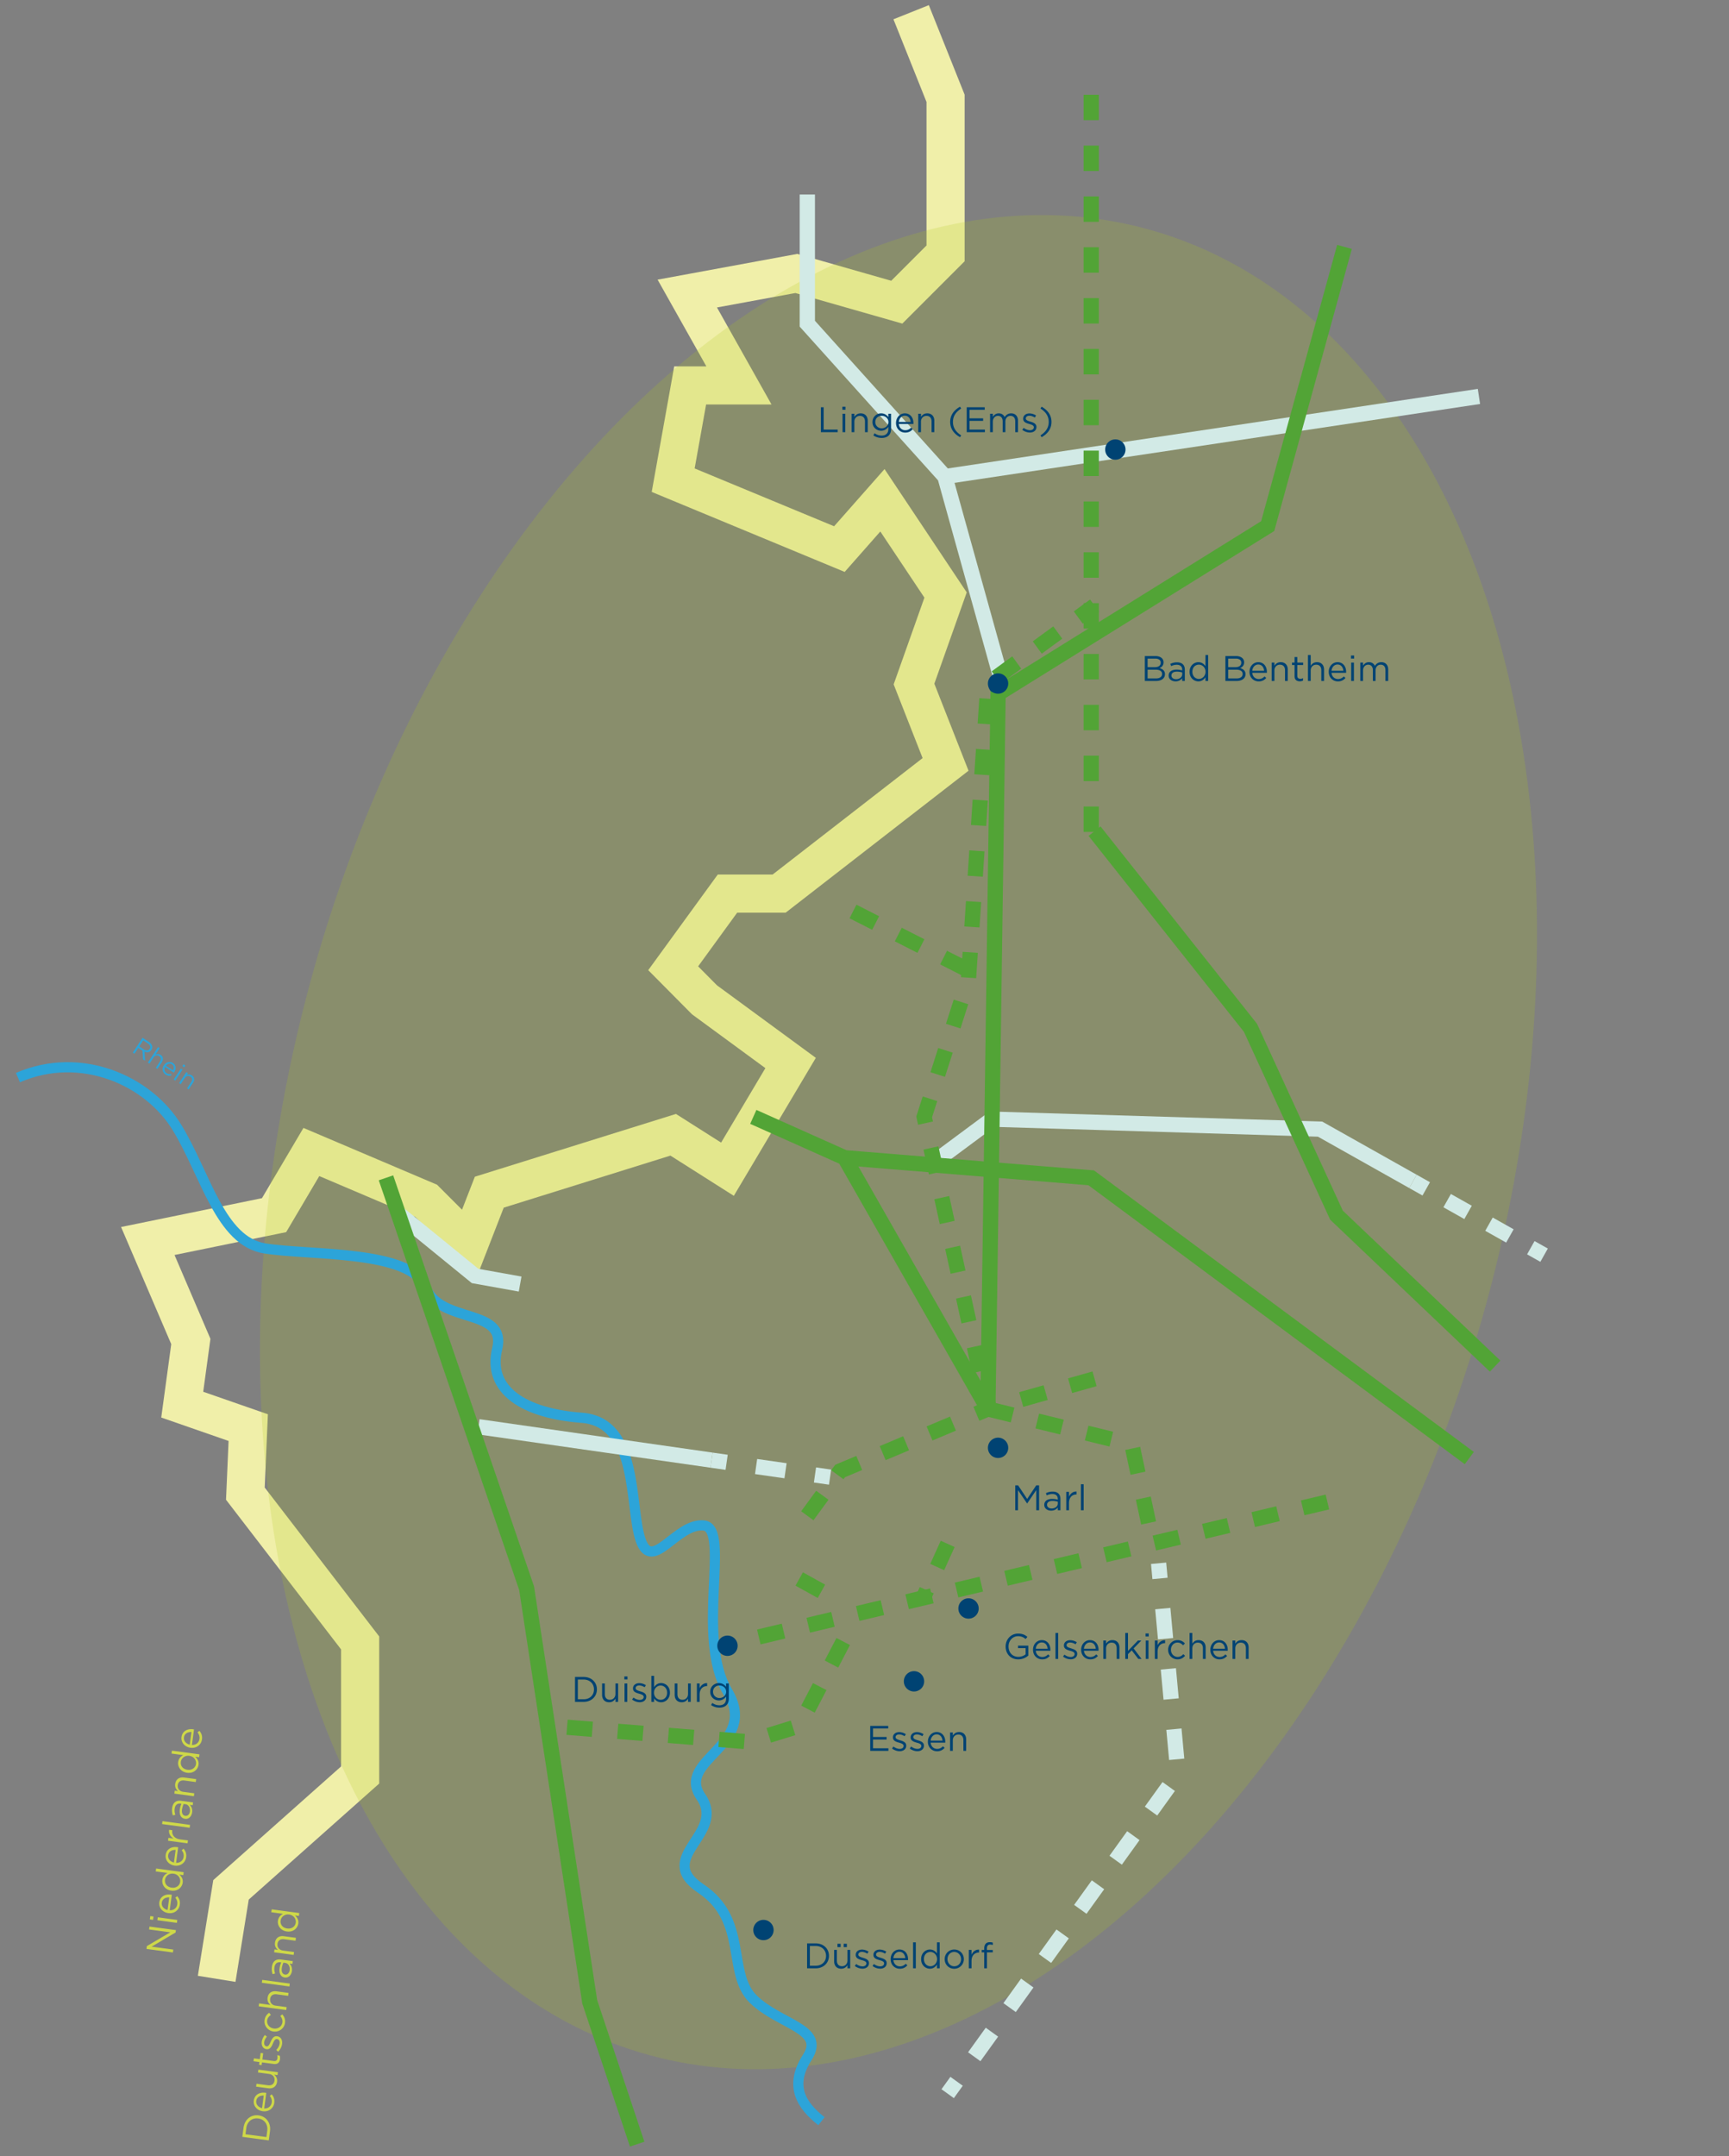 <svg xmlns="http://www.w3.org/2000/svg" viewBox="0 0 680.469 848.187"><rect x="0" y="0" width="680.469" height="848.187" fill="#808080" stroke="none"/><defs><style>.cls-2{fill:#004373}.cls-5,.cls-6,.cls-7{stroke-miterlimit:10;stroke-width:6px;fill:none}.cls-5{stroke:#d2eae6}.cls-11{fill:#ced848}.cls-12{fill:#2ca4d9}.cls-6{stroke-dasharray:10 10}.cls-6,.cls-7{stroke:#52a436}</style></defs><g style="isolation:isolate"><g id="Details"><g id="Niederrhein_GET_H2_Nukleus" data-name="Niederrhein + GET H2 Nukleus"><path id="Grenzen-5" d="m85.27 778.445 5.647-35.011 50.824-45.177v-51.952l-45.176-58.73 1.129-25.976-25.976-9.035 3.388-24.847-16.941-39.53 49.694-10.164 14.682-24.847 45.176 19.2 16.941 16.94 7.906-20.329L264.94 446.4l21.365 13.553 24.847-41.788-33.882-24.847-12.33-12.424 21.365-29.364h20.33l65.505-50.824-12.423-31.623 12.423-35.012-24.847-37.27-16.94 19.2-65.413-27.106 6.683-37.27h19.2l-20.33-36.142 42.918-7.906 39.53 11.294 19.2-19.2V38.682L358.587 4.8" data-name="Grenzen" style="fill:none;stroke:#f0efa9;stroke-width:15px"/><ellipse id="Region-6" cx="353.608" cy="449.303" data-name="Region" rx="372.301" ry="239.89" style="fill:#b0cb21;mix-blend-mode:multiply;opacity:.2" transform="rotate(-74.758 353.608 449.303)"/><path id="Fluesse-3" d="M323.293 834.445c-7.905-6.211-12.816-13.835-5.56-25.129 7.255-11.294-10.816-12.706-21.263-22.87s-1.976-31.06-20.612-43.483 10.165-21.459 0-36.14c-10.164-14.683 23.154-20.142 10.448-41.413-12.707-21.27 1.411-64.188-9.318-65.317-10.73-1.13-20.33 18.886-24.847 5.772s-.565-46.43-23.153-48.125c-22.588-1.694-37.27-10.73-33.318-27.106s-22.588-9.6-28.235-24.282-45.741-12.424-63.247-15.247-23.153-28.8-34.447-47.435-37.835-30.494-62.682-19.765" data-name="Fluesse" style="fill:none;stroke:#2ca4d9;stroke-width:4px"/><g id="Leitungen-6" data-name="Leitungen"><path d="m393.434 264.938-21.559-77.456-54.143-60.141V76.517M556.083 464.739l5.229 2.941" class="cls-5"/><path d="m569.544 472.31 28.809 16.204" style="stroke-miterlimit:10;stroke-width:6px;fill:none;stroke:#d2eae6;stroke-dasharray:9.444 9.444"/><path d="m602.469 490.829 5.229 2.941M366.252 458.191l24.172-17.93 129.104 3.918 36.555 20.56M156.644 477.237l30.336 24.71 17.725 3.181M455.982 614.963l.551 5.975" class="cls-5"/><path d="m457.629 632.795 5.994 64.898-83.671 116.227" style="stroke-miterlimit:10;stroke-width:6px;fill:none;stroke:#d2eae6;stroke-dasharray:11.908 11.908"/><path d="m376.473 818.752-3.505 4.87M371.875 187.482l210.18-31.529M188.321 561.259l91.719 13.14" class="cls-5"/><path d="m151.906 463.34 55.34 161.412 24.848 162.729 18.663 55.99" class="cls-7"/><path d="m298.633 643.954 33.223-7.882 191.304-45.39" class="cls-6"/><path d="m388.803 554.258-56.388-98.824-35.945-16.068M332.415 455.434l97.043 7.906L578.26 573.582M430.778 326.964l61.362 77.365 33.85 73.694 62.43 59.39" class="cls-7"/><path d="M429.461 37.271v290.566" class="cls-6"/><path d="m529.143 97.13-30.226 109.834-106.113 65.926-4 281.368" class="cls-7"/><path d="m335.702 358.565 48.962 24.901M317.732 596.277l12.903-17.61 58.168-24.41-25.086-114.89 17.458-54.52 7.628-115.953 41.975-30.637M388.803 554.258l56.627 13.845 7.463 34.975M430.778 542.399l-41.975 11.859M314.542 621.142l17.475 9.717M372.968 607.34l-9.251 20.462" class="cls-6"/><path d="m280.04 574.399 5.939.851" class="cls-5"/><path d="m297.567 576.91 17.381 2.49" style="stroke-dasharray:11.706 11.706;stroke-miterlimit:10;stroke-width:6px;fill:none;stroke:#d2eae6"/><path d="m320.742 580.23 5.94.851" class="cls-5"/><path d="m331.856 645.746-17.314 33.212-20.116 6.22-77.75-6.22" class="cls-6"/></g><g id="Labels-6" data-name="Labels"><path d="M317.634 764.5h3.404c3.082 0 5.211 2.115 5.211 4.874v.03c0 2.757-2.13 4.902-5.21 4.902h-3.405zm1.107 1.023v7.76h2.297c2.48 0 4.062-1.68 4.062-3.852v-.027c0-2.172-1.582-3.881-4.062-3.881zM328.288 771.56v-4.496h1.079v4.23c0 1.344.728 2.186 2.003 2.186 1.232 0 2.17-.912 2.17-2.27v-4.146h1.065v7.242h-1.064v-1.262c-.49.785-1.233 1.416-2.48 1.416-1.75 0-2.773-1.177-2.773-2.9m1.303-6.92h1.246v1.33h-1.246zm2.451 0h1.247v1.33h-1.247zM336.422 773.38l.546-.77c.784.589 1.653.924 2.507.924.869 0 1.5-.447 1.5-1.148v-.027c0-.729-.855-1.01-1.808-1.276-1.134-.322-2.395-.715-2.395-2.045v-.027c0-1.248 1.037-2.074 2.465-2.074.883 0 1.863.308 2.606.799l-.49.812c-.673-.433-1.443-.7-2.144-.7-.855 0-1.4.448-1.4 1.05v.029c0 .686.896.951 1.862 1.246 1.121.336 2.326.772 2.326 2.072v.03c0 1.373-1.135 2.17-2.578 2.17a4.98 4.98 0 0 1-2.997-1.065M343.394 773.38l.546-.77c.785.589 1.653.924 2.507.924.869 0 1.5-.447 1.5-1.148v-.027c0-.729-.855-1.01-1.808-1.276-1.134-.322-2.395-.715-2.395-2.045v-.027c0-1.248 1.037-2.074 2.465-2.074.883 0 1.863.308 2.606.799l-.49.812c-.673-.433-1.443-.7-2.144-.7-.854 0-1.4.448-1.4 1.05v.029c0 .686.896.951 1.863 1.246 1.12.336 2.325.772 2.325 2.072v.03c0 1.373-1.135 2.17-2.577 2.17a4.98 4.98 0 0 1-2.998-1.065M350.52 770.706v-.029c0-2.086 1.47-3.768 3.474-3.768 2.142 0 3.376 1.71 3.376 3.825 0 .14 0 .224-.015.35h-5.743c.154 1.568 1.26 2.45 2.55 2.45.994 0 1.695-.406 2.283-1.021l.672.602c-.728.812-1.61 1.359-2.984 1.359-1.989 0-3.613-1.527-3.613-3.768m5.757-.422c-.112-1.316-.868-2.464-2.312-2.464-1.26 0-2.213 1.05-2.353 2.464zM359.354 764.08h1.078v10.226h-1.078zM362.517 770.706v-.029c0-2.367 1.724-3.768 3.46-3.768 1.345 0 2.213.729 2.773 1.541v-4.37h1.08v10.226h-1.08v-1.457c-.587.87-1.442 1.611-2.773 1.611-1.736 0-3.46-1.373-3.46-3.754m6.275-.015v-.028c0-1.666-1.274-2.787-2.619-2.787-1.4 0-2.55 1.037-2.55 2.787v.028c0 1.709 1.177 2.802 2.55 2.802 1.345 0 2.62-1.134 2.62-2.802M371.786 770.72v-.03c0-2.044 1.596-3.78 3.78-3.78 2.173 0 3.77 1.708 3.77 3.753v.028c0 2.047-1.612 3.783-3.796 3.783-2.172 0-3.754-1.71-3.754-3.754m6.443 0v-.03c0-1.554-1.163-2.827-2.69-2.827-1.569 0-2.647 1.273-2.647 2.8v.028c0 1.554 1.149 2.816 2.675 2.816 1.57 0 2.662-1.262 2.662-2.787M381.278 767.064h1.078v1.89c.532-1.205 1.583-2.072 2.956-2.017v1.164h-.084c-1.583 0-2.872 1.135-2.872 3.318v2.887h-1.078zM387.354 768.017h-.995v-.94h.995v-.63c0-.827.224-1.457.63-1.864.364-.363.896-.558 1.555-.558.504 0 .84.054 1.19.181v.938c-.392-.111-.686-.182-1.05-.182-.84 0-1.26.504-1.26 1.541v.588h2.296v.926h-2.283v6.289h-1.078zM226.304 659.683h3.404c3.081 0 5.21 2.115 5.21 4.875v.03c0 2.757-2.129 4.902-5.21 4.902h-3.404zm1.106 1.023v7.76h2.298c2.48 0 4.062-1.68 4.062-3.851v-.028c0-2.172-1.583-3.88-4.062-3.88zM236.958 666.743v-4.496h1.078v4.23c0 1.345.729 2.186 2.003 2.186 1.232 0 2.17-.912 2.17-2.27v-4.146h1.066v7.243h-1.065v-1.262c-.49.785-1.232 1.416-2.479 1.416-1.75 0-2.773-1.178-2.773-2.9M245.722 659.474h1.232v1.19h-1.232zm.07 2.773h1.078v7.243h-1.078zM248.773 668.564l.546-.77c.785.588 1.654.924 2.508.924.868 0 1.5-.447 1.5-1.148v-.028c0-.728-.855-1.01-1.808-1.275-1.134-.322-2.395-.715-2.395-2.045v-.027c0-1.248 1.036-2.075 2.465-2.075.883 0 1.863.309 2.605.8l-.49.812c-.672-.434-1.442-.7-2.143-.7-.855 0-1.4.448-1.4 1.05v.029c0 .685.896.95 1.862 1.246 1.12.336 2.326.771 2.326 2.072v.03c0 1.372-1.135 2.17-2.578 2.17-1.037 0-2.185-.407-2.998-1.065M257.426 668.103v1.387h-1.078v-10.227h1.078v4.441c.588-.869 1.442-1.61 2.773-1.61 1.738 0 3.46 1.372 3.46 3.753v.027c0 2.367-1.709 3.77-3.46 3.77-1.345 0-2.213-.729-2.773-1.541m5.127-2.213v-.03c0-1.708-1.177-2.8-2.55-2.8-1.345 0-2.62 1.135-2.62 2.787v.027c0 1.682 1.275 2.803 2.62 2.803 1.401 0 2.55-1.037 2.55-2.787M265.531 666.743v-4.496h1.078v4.23c0 1.345.729 2.186 2.003 2.186 1.234 0 2.172-.912 2.172-2.27v-4.146h1.065v7.243h-1.065v-1.262c-.49.785-1.233 1.416-2.48 1.416-1.75 0-2.773-1.178-2.773-2.9M274.268 662.247h1.078v1.891c.532-1.205 1.583-2.072 2.956-2.018v1.164h-.084c-1.583 0-2.872 1.135-2.872 3.319v2.887h-1.078zM279.853 670.75l.49-.84c.827.601 1.752.923 2.788.923 1.597 0 2.634-.883 2.634-2.576v-.855c-.631.84-1.514 1.527-2.844 1.527-1.737 0-3.404-1.303-3.404-3.39v-.028c0-2.115 1.681-3.418 3.404-3.418 1.358 0 2.241.672 2.829 1.457v-1.303h1.08v5.98c0 1.122-.338 1.977-.926 2.565-.644.645-1.611.967-2.76.967-1.204 0-2.325-.338-3.291-1.01m5.939-5.225v-.028c0-1.484-1.288-2.45-2.661-2.45s-2.508.95-2.508 2.437v.027c0 1.457 1.163 2.465 2.508 2.465 1.373 0 2.661-.994 2.661-2.451M342.483 678.952h7.088v1.008h-5.981v3.348h5.351v1.01h-5.351v3.431h6.052v1.008h-7.159zM351.08 687.833l.545-.771c.785.59 1.653.926 2.508.926.868 0 1.499-.45 1.499-1.149v-.03c0-.728-.855-1.007-1.808-1.273-1.134-.322-2.394-.714-2.394-2.045v-.029c0-1.246 1.036-2.072 2.465-2.072.882 0 1.863.309 2.605.799l-.49.812c-.672-.435-1.443-.7-2.144-.7-.854 0-1.4.448-1.4 1.05v.027c0 .688.896.953 1.863 1.248 1.12.336 2.325.77 2.325 2.073v.027c0 1.373-1.134 2.172-2.577 2.172-1.037 0-2.185-.407-2.998-1.065M358.05 687.833l.547-.771c.785.59 1.653.926 2.507.926.869 0 1.5-.45 1.5-1.149v-.03c0-.728-.855-1.007-1.808-1.273-1.134-.322-2.395-.714-2.395-2.045v-.029c0-1.246 1.036-2.072 2.465-2.072.883 0 1.863.309 2.606.799l-.49.812c-.672-.435-1.443-.7-2.144-.7-.855 0-1.4.448-1.4 1.05v.027c0 .688.896.953 1.863 1.248 1.12.336 2.325.77 2.325 2.073v.027c0 1.373-1.135 2.172-2.577 2.172-1.037 0-2.186-.407-2.998-1.065M365.177 685.158v-.028c0-2.088 1.47-3.77 3.474-3.77 2.143 0 3.375 1.71 3.375 3.825 0 .14 0 .224-.013.351h-5.743c.154 1.569 1.26 2.452 2.55 2.452.993 0 1.694-.407 2.283-1.024l.671.604c-.728.812-1.61 1.357-2.983 1.357-1.99 0-3.614-1.525-3.614-3.767m5.758-.42c-.113-1.317-.87-2.465-2.312-2.465-1.26 0-2.213 1.05-2.353 2.465zM373.913 681.515h1.078v1.262c.477-.786 1.233-1.416 2.48-1.416 1.75 0 2.773 1.177 2.773 2.9v4.496h-1.079v-4.23c0-1.344-.728-2.184-2.003-2.184-1.246 0-2.17.91-2.17 2.268v4.146h-1.079zM395.776 647.726v-.027c0-2.69 1.975-5.072 4.916-5.072 1.653 0 2.676.477 3.657 1.303l-.715.84c-.757-.657-1.597-1.12-2.984-1.12-2.171 0-3.726 1.835-3.726 4.02v.029c0 2.338 1.5 4.076 3.88 4.076 1.121 0 2.157-.435 2.83-.98v-2.438h-2.984v-.995h4.049v3.908a5.94 5.94 0 0 1-3.936 1.499c-3.082 0-4.987-2.241-4.987-5.043M406.556 649.001v-.028c0-2.087 1.47-3.769 3.474-3.769 2.143 0 3.375 1.71 3.375 3.825 0 .14 0 .224-.013.35h-5.744c.154 1.569 1.261 2.451 2.55 2.451.994 0 1.695-.406 2.283-1.022l.672.602c-.728.813-1.61 1.359-2.983 1.359-1.99 0-3.614-1.527-3.614-3.768m5.757-.42c-.112-1.317-.869-2.465-2.312-2.465-1.26 0-2.212 1.05-2.353 2.464zM415.39 642.375h1.078v10.226h-1.078zM418.372 651.676l.545-.77c.785.588 1.653.924 2.508.924.868 0 1.499-.448 1.499-1.148v-.028c0-.729-.855-1.01-1.807-1.275-1.135-.322-2.395-.715-2.395-2.045v-.028c0-1.247 1.036-2.073 2.465-2.073.882 0 1.863.308 2.605.799l-.49.812c-.672-.435-1.443-.7-2.143-.7-.855 0-1.4.448-1.4 1.05v.028c0 .686.896.952 1.862 1.247 1.12.336 2.325.77 2.325 2.072v.029c0 1.373-1.134 2.17-2.577 2.17a4.98 4.98 0 0 1-2.997-1.064M425.497 649.001v-.028c0-2.087 1.47-3.769 3.474-3.769 2.143 0 3.376 1.71 3.376 3.825 0 .14 0 .224-.014.35h-5.743c.154 1.569 1.26 2.451 2.549 2.451.995 0 1.695-.406 2.283-1.022l.673.602c-.729.813-1.612 1.359-2.984 1.359-1.989 0-3.614-1.527-3.614-3.768m5.757-.42c-.111-1.317-.868-2.465-2.31-2.465-1.261 0-2.214 1.05-2.354 2.464zM434.233 645.359h1.079v1.26c.476-.784 1.232-1.415 2.479-1.415 1.751 0 2.773 1.177 2.773 2.9v4.497h-1.079v-4.23c0-1.345-.727-2.185-2.003-2.185-1.246 0-2.17.91-2.17 2.268v4.147h-1.079zM442.857 642.375h1.079v7.06l3.908-4.076h1.344l-3.04 3.11 3.138 4.132h-1.288l-2.592-3.376-1.47 1.485v1.89h-1.079zM450.85 642.585h1.233v1.19h-1.232zm.07 2.774H452v7.242h-1.078zM454.505 645.359h1.078v1.891c.532-1.205 1.583-2.073 2.956-2.017v1.163h-.085c-1.582 0-2.871 1.135-2.871 3.32v2.885h-1.078zM459.727 649.015v-.028c0-2.045 1.596-3.783 3.711-3.783 1.373 0 2.227.576 2.9 1.29l-.715.756c-.574-.602-1.219-1.092-2.2-1.092-1.47 0-2.59 1.246-2.59 2.801v.028c0 1.569 1.148 2.815 2.661 2.815.925 0 1.639-.462 2.213-1.078l.687.644c-.729.813-1.597 1.4-2.956 1.4-2.115 0-3.711-1.722-3.711-3.753M468.169 642.375h1.078v4.244c.477-.784 1.232-1.415 2.48-1.415 1.75 0 2.773 1.177 2.773 2.9v4.497h-1.08v-4.23c0-1.345-.727-2.185-2.002-2.185-1.246 0-2.17.91-2.17 2.268v4.147h-1.08zM476.345 649.001v-.028c0-2.087 1.47-3.769 3.473-3.769 2.143 0 3.376 1.71 3.376 3.825 0 .14 0 .224-.014.35h-5.743c.154 1.569 1.26 2.451 2.55 2.451.993 0 1.695-.406 2.283-1.022l.671.602c-.727.813-1.61 1.359-2.983 1.359-1.99 0-3.613-1.527-3.613-3.768m5.757-.42c-.113-1.317-.869-2.465-2.312-2.465-1.26 0-2.213 1.05-2.353 2.464zM485.081 645.359h1.078v1.26c.477-.784 1.233-1.415 2.48-1.415 1.75 0 2.773 1.177 2.773 2.9v4.497h-1.079v-4.23c0-1.345-.728-2.185-2.003-2.185-1.246 0-2.17.91-2.17 2.268v4.147h-1.079zM399.562 584.306h1.12l3.572 5.352 3.572-5.352h1.12v9.807h-1.106v-7.944l-3.572 5.254h-.056l-3.572-5.24v7.93h-1.078zM410.985 592.011v-.027c0-1.528 1.26-2.34 3.096-2.34.924 0 1.583.125 2.227.308v-.252c0-1.302-.799-1.976-2.157-1.976-.855 0-1.527.225-2.2.533l-.322-.883c.799-.363 1.583-.601 2.634-.601 1.022 0 1.807.265 2.339.797.49.492.742 1.191.742 2.115v4.428h-1.036v-1.094c-.504.658-1.345 1.248-2.62 1.248-1.344 0-2.703-.772-2.703-2.256m5.337-.56v-.7a7.5 7.5 0 0 0-2.13-.308c-1.358 0-2.114.588-2.114 1.498v.027c0 .912.84 1.443 1.82 1.443 1.331 0 2.424-.812 2.424-1.96M419.637 586.87h1.079v1.891c.532-1.205 1.583-2.072 2.955-2.018v1.165h-.084c-1.583 0-2.871 1.134-2.871 3.318v2.887h-1.079zM425.405 583.886h1.079v10.227h-1.079zM323.063 160.202h1.106v8.784h5.52v1.022h-6.626zM331.519 159.992h1.232v1.19h-1.232zm.07 2.774h1.078v7.242h-1.078zM335.172 162.766h1.079v1.26c.476-.784 1.233-1.414 2.48-1.414 1.75 0 2.773 1.176 2.773 2.9v4.496h-1.079v-4.23c0-1.345-.728-2.185-2.003-2.185-1.247 0-2.171.91-2.171 2.269v4.146h-1.079zM343.712 171.269l.49-.841c.827.603 1.752.925 2.788.925 1.597 0 2.634-.883 2.634-2.577v-.855c-.63.84-1.513 1.527-2.844 1.527-1.737 0-3.404-1.303-3.404-3.39v-.028c0-2.116 1.681-3.418 3.404-3.418 1.359 0 2.241.672 2.83 1.457v-1.303h1.078v5.981c0 1.121-.336 1.976-.924 2.564-.645.644-1.611.967-2.76.967-1.205 0-2.325-.337-3.292-1.01m5.94-5.225v-.028c0-1.484-1.29-2.451-2.662-2.451s-2.507.952-2.507 2.437v.028c0 1.457 1.162 2.465 2.507 2.465 1.373 0 2.662-.995 2.662-2.45M352.644 166.408v-.028c0-2.087 1.47-3.768 3.474-3.768 2.143 0 3.376 1.709 3.376 3.824 0 .14 0 .224-.014.35h-5.743c.154 1.569 1.26 2.452 2.549 2.452.995 0 1.695-.407 2.283-1.023l.673.603c-.729.812-1.612 1.358-2.984 1.358-1.989 0-3.614-1.526-3.614-3.768m5.757-.42c-.111-1.317-.868-2.465-2.31-2.465-1.261 0-2.215 1.05-2.354 2.465zM361.38 162.766h1.078v1.26c.477-.784 1.233-1.414 2.48-1.414 1.75 0 2.773 1.176 2.773 2.9v4.496h-1.079v-4.23c0-1.345-.727-2.185-2.003-2.185-1.246 0-2.17.91-2.17 2.269v4.146h-1.079zM373.952 165.988c0-2.578 1.386-4.594 3.88-5.996l.462.715c-2.128 1.359-3.25 3.04-3.25 5.28s1.122 3.923 3.25 5.282l-.461.714c-2.495-1.4-3.881-3.417-3.881-5.995M380.462 160.202h7.088v1.01h-5.981v3.347h5.351v1.009h-5.351v3.431h6.052v1.01h-7.159zM389.66 162.766h1.079v1.219c.476-.714 1.12-1.373 2.339-1.373 1.176 0 1.933.63 2.325 1.443.518-.799 1.289-1.443 2.55-1.443 1.667 0 2.69 1.12 2.69 2.914v4.482h-1.08v-4.23c0-1.4-.7-2.185-1.876-2.185-1.093 0-2.004.812-2.004 2.241v4.174h-1.064v-4.258c0-1.36-.714-2.157-1.863-2.157s-2.017.952-2.017 2.283v4.132h-1.078zM402.33 169.083l.545-.77c.785.589 1.654.925 2.508.925.868 0 1.498-.449 1.498-1.149v-.028c0-.729-.853-1.009-1.806-1.275-1.135-.322-2.396-.714-2.396-2.045v-.028c0-1.247 1.037-2.073 2.466-2.073.883 0 1.863.309 2.605.799l-.49.812c-.673-.434-1.443-.7-2.143-.7-.855 0-1.4.448-1.4 1.05v.028c0 .687.896.952 1.863 1.247 1.12.336 2.325.77 2.325 2.073v.028c0 1.373-1.135 2.17-2.578 2.17-1.036 0-2.185-.406-2.997-1.064M409.483 171.269c2.129-1.359 3.25-3.04 3.25-5.281s-1.121-3.922-3.25-5.28l.463-.716c2.493 1.402 3.88 3.418 3.88 5.996s-1.387 4.594-3.88 5.995zM450.562 258.084h4.174c1.12 0 2.003.323 2.564.87.406.42.63.938.63 1.568v.028c0 1.275-.785 1.933-1.555 2.27 1.163.35 2.101 1.022 2.101 2.367v.027c0 1.682-1.414 2.676-3.558 2.676h-4.356zm6.248 2.592c0-.967-.771-1.597-2.172-1.597h-2.983v3.376h2.9c1.33 0 2.255-.602 2.255-1.75zm-2.06 2.76h-3.095v3.46h3.291c1.485 0 2.41-.66 2.41-1.751v-.029c0-1.064-.897-1.68-2.606-1.68M459.941 265.788v-.027c0-1.527 1.261-2.34 3.096-2.34.925 0 1.583.126 2.228.309v-.252c0-1.303-.8-1.976-2.158-1.976-.854 0-1.526.225-2.199.532l-.322-.881c.798-.365 1.583-.603 2.633-.603 1.023 0 1.807.266 2.34.798.49.491.742 1.191.742 2.115v4.427h-1.036v-1.093c-.505.658-1.345 1.247-2.62 1.247-1.345 0-2.704-.77-2.704-2.256m5.337-.56v-.7a7.5 7.5 0 0 0-2.129-.308c-1.358 0-2.115.588-2.115 1.499v.027c0 .912.84 1.444 1.821 1.444 1.331 0 2.423-.813 2.423-1.961M468.173 264.29v-.028c0-2.367 1.723-3.769 3.46-3.769 1.345 0 2.214.729 2.774 1.541v-4.37h1.078v10.226h-1.078v-1.457c-.588.869-1.443 1.611-2.774 1.611-1.737 0-3.46-1.373-3.46-3.754m6.276-.014v-.028c0-1.667-1.275-2.788-2.62-2.788-1.4 0-2.549 1.037-2.549 2.788v.028c0 1.709 1.177 2.801 2.55 2.801 1.344 0 2.619-1.134 2.619-2.801M482.272 258.084h4.174c1.12 0 2.003.323 2.563.87.407.42.63.938.63 1.568v.028c0 1.275-.784 1.933-1.555 2.27 1.164.35 2.102 1.022 2.102 2.367v.027c0 1.682-1.415 2.676-3.559 2.676h-4.355zm6.247 2.592c0-.967-.77-1.597-2.17-1.597h-2.985v3.376h2.9c1.33 0 2.255-.602 2.255-1.75zm-2.06 2.76h-3.095v3.46h3.292c1.485 0 2.409-.66 2.409-1.751v-.029c0-1.064-.897-1.68-2.606-1.68M491.75 264.29v-.028c0-2.087 1.47-3.769 3.473-3.769 2.143 0 3.376 1.71 3.376 3.825 0 .14 0 .224-.015.35h-5.743c.155 1.569 1.261 2.451 2.55 2.451.994 0 1.695-.406 2.283-1.022l.672.603c-.727.812-1.61 1.358-2.983 1.358-1.99 0-3.614-1.526-3.614-3.768m5.756-.42c-.112-1.317-.868-2.465-2.311-2.465-1.26 0-2.213 1.05-2.354 2.464zM500.486 260.648h1.078v1.26c.477-.784 1.232-1.415 2.48-1.415 1.75 0 2.773 1.177 2.773 2.9v4.497h-1.08v-4.23c0-1.345-.727-2.185-2.002-2.185-1.246 0-2.171.91-2.171 2.268v4.147h-1.078zM509.488 265.971v-4.37h-1.009v-.953h1.009v-2.185h1.078v2.185h2.298v.953h-2.298v4.23c0 .882.49 1.204 1.219 1.204.364 0 .673-.07 1.05-.252v.925a2.7 2.7 0 0 1-1.302.308c-1.162 0-2.045-.574-2.045-2.045M514.765 257.664h1.078v4.244c.477-.784 1.233-1.415 2.48-1.415 1.75 0 2.773 1.177 2.773 2.9v4.497h-1.079v-4.23c0-1.345-.727-2.185-2.003-2.185-1.246 0-2.17.91-2.17 2.268v4.147h-1.079zM522.94 264.29v-.028c0-2.087 1.472-3.769 3.475-3.769 2.142 0 3.376 1.71 3.376 3.825 0 .14 0 .224-.015.35h-5.743c.154 1.569 1.26 2.451 2.55 2.451.994 0 1.695-.406 2.283-1.022l.672.603c-.728.812-1.61 1.358-2.984 1.358-1.99 0-3.613-1.526-3.613-3.768m5.758-.42c-.113-1.317-.868-2.465-2.312-2.465-1.26 0-2.213 1.05-2.353 2.464zM531.705 257.874h1.232v1.19h-1.232zm.07 2.774h1.078v7.242h-1.078zM535.359 260.648h1.078v1.218c.477-.713 1.121-1.373 2.339-1.373 1.177 0 1.933.631 2.325 1.444.519-.799 1.29-1.444 2.55-1.444 1.667 0 2.69 1.122 2.69 2.915v4.482h-1.079v-4.23c0-1.4-.701-2.185-1.877-2.185-1.093 0-2.004.811-2.004 2.241v4.174h-1.064v-4.258c0-1.36-.714-2.157-1.862-2.157-1.15 0-2.018.952-2.018 2.283v4.132h-1.078zM304.47 759.246a3.997 3.997 0 0 1-4 3.996c-2.21 0-4-1.788-4-3.996a4 4 0 0 1 4-4.004c2.21 0 4 1.787 4 4.004M363.717 661.414a3.997 3.997 0 0 1-4 3.996c-2.21 0-4-1.787-4-3.996a4 4 0 0 1 4-4.004c2.209 0 4 1.788 4 4.004M385.175 632.756a3.997 3.997 0 0 1-4 3.996c-2.209 0-4-1.788-4-3.996a4 4 0 0 1 4-4.004c2.21 0 4 1.787 4 4.004M396.803 569.556a3.997 3.997 0 0 1-4 3.996c-2.209 0-4-1.787-4-3.996a4 4 0 0 1 4-4.004c2.21 0 4 1.787 4 4.004M442.959 176.847a3.997 3.997 0 0 1-4 3.996c-2.21 0-4-1.787-4-3.996a4 4 0 0 1 4-4.004c2.21 0 4 1.787 4 4.004M396.753 268.247c.543 3.472-3.383 6.27-6.913 3.55-2.622-3.535.155-7.383 3.594-6.86 1.682.257 3.055 1.629 3.319 3.31M290.305 647.414a3.997 3.997 0 0 1-4 3.996c-2.209 0-4-1.787-4-3.996a4 4 0 0 1 4-4.004c2.21 0 4 1.788 4 4.004" class="cls-2"/><g id="Labels_DE-5" data-name="Labels DE"><path d="m56.108 408.242 2.514 1.655c.718.472 1.15 1.068 1.277 1.677.098.471-.005.99-.308 1.45l-.01.015c-.638.97-1.679 1.098-2.707.66l.224 3.569-.81-.532-.201-3.387-1.67-1.099-1.494 2.272-.66-.434zm.494 4.597c.877.577 1.8.538 2.294-.214l.012-.017c.472-.717.206-1.514-.737-2.135l-1.804-1.187-1.56 2.372zM62.205 411.895l.643.423-1.665 2.53c.591-.281 1.29-.36 2.033.129 1.044.686 1.191 1.789.515 2.816l-1.763 2.68-.642-.423 1.659-2.522c.527-.801.422-1.587-.338-2.087-.743-.49-1.65-.31-2.184.5l-1.626 2.471-.643-.421zM64.485 419.055l.011-.018c.819-1.244 2.355-1.669 3.549-.882 1.277.84 1.342 2.341.512 3.602-.055.084-.088.134-.146.203l-3.423-2.252c-.523.995-.21 1.955.558 2.46.593.39 1.17.424 1.762.287l.165.622c-.753.2-1.494.18-2.312-.36-1.185-.78-1.555-2.327-.676-3.662m3.597 2.007c.449-.83.45-1.81-.41-2.376-.753-.495-1.733-.242-2.37.547zM71.185 420.352l.643.424-2.84 4.316-.643-.424zm1.046-1.682.735.485-.467.709-.735-.484zM73.323 421.758l.642.424-.494.75c.592-.28 1.29-.36 2.033.13 1.044.686 1.192 1.79.516 2.816l-1.763 2.68-.643-.423 1.659-2.521c.527-.801.422-1.588-.337-2.088-.744-.489-1.652-.309-2.185.502l-1.626 2.47-.642-.423z" class="cls-12"/><path d="m95.367 840.604.485-3.613c.439-3.27 2.988-5.228 5.917-4.835l.028.003c2.93.394 4.9 2.96 4.46 6.229l-.484 3.613zm1.243-1.029 8.236 1.106.327-2.438c.353-2.631-1.204-4.55-3.509-4.86l-.03-.004c-2.304-.31-4.343 1.127-4.697 3.759zM103.424 830.532l-.03-.004c-2.215-.298-3.79-2.099-3.504-4.224.305-2.275 2.295-3.34 4.539-3.038.15.02.238.032.37.064l-.819 6.095c1.688.06 2.782-.988 2.965-2.355.142-1.057-.19-1.858-.76-2.57l.735-.628c.759.889 1.213 1.904 1.017 3.36-.283 2.111-2.134 3.619-4.513 3.3m.374-6.17c-1.413-.069-2.74.57-2.945 2.101-.18 1.338.8 2.5 2.28 2.849zM105.56 821.495l-4.772-.64.153-1.145 4.49.603c1.427.192 2.423-.462 2.605-1.815.176-1.307-.658-2.434-2.099-2.628l-4.4-.59.15-1.13 7.686 1.032-.151 1.13-1.337-.18c.762.633 1.325 1.51 1.147 2.833-.249 1.859-1.643 2.776-3.471 2.53M107.736 811.935l-4.637-.622-.144 1.07-1.012-.136.144-1.07-2.32-.311.155-1.145 2.318.312.328-2.438 1.011.135-.327 2.438 4.49.603c.936.126 1.348-.35 1.451-1.122a2.44 2.44 0 0 0-.117-1.15l.98.131c.155.429.215.877.141 1.426-.165 1.234-.9 2.089-2.46 1.879M109.458 807.112l-.74-.69c.737-.75 1.217-1.624 1.339-2.53.123-.922-.262-1.654-1.005-1.754l-.03-.004c-.774-.103-1.193.764-1.61 1.735-.504 1.159-1.1 2.442-2.513 2.252l-.029-.005c-1.323-.176-2.053-1.395-1.849-2.912.125-.935.592-1.932 1.218-2.651l.793.636c-.556.652-.949 1.431-1.05 2.176-.12.906.278 1.55.916 1.635l.03.005c.73.098 1.138-.816 1.59-1.8.515-1.141 1.148-2.358 2.53-2.172l.03.004c1.457.196 2.144 1.513 1.938 3.044-.148 1.1-.744 2.262-1.558 3.03M107.65 799.165l-.03-.004c-2.17-.29-3.786-2.234-3.485-4.48.195-1.455.927-2.28 1.781-2.893l.701.867c-.722.524-1.334 1.137-1.472 2.178-.21 1.56.953 2.928 2.603 3.15l.03.004c1.665.223 3.152-.818 3.367-2.424.132-.982-.257-1.805-.83-2.502l.782-.637c.758.889 1.258 1.895 1.065 3.335-.3 2.246-2.357 3.695-4.513 3.406M101.807 789.255l.154-1.144 4.504.603c-.766-.617-1.326-1.509-1.149-2.832.25-1.858 1.644-2.775 3.473-2.53l4.772.64-.154 1.144-4.49-.602c-1.427-.192-2.423.461-2.605 1.815-.177 1.323.659 2.434 2.1 2.627l4.4.59-.154 1.146zM103.05 779.993l.154-1.144 10.852 1.456-.154 1.145zM112.104 777.925l-.029-.004c-1.62-.218-2.303-1.672-2.042-3.619.132-.981.36-1.662.645-2.32l-.268-.035c-1.383-.186-2.209.565-2.403 2.007-.122.908.02 1.653.252 2.41l-.983.217c-.272-.9-.413-1.766-.263-2.88.145-1.086.54-1.881 1.18-2.37.59-.45 1.37-.619 2.35-.487l4.698.63-.148 1.101-1.16-.155c.628.628 1.132 1.605.95 2.957-.19 1.427-1.202 2.759-2.779 2.548m.167-5.744-.744-.1a8.1 8.1 0 0 0-.63 2.216c-.193 1.443.324 2.328 1.29 2.458l.029.004c.966.13 1.651-.685 1.79-1.726.19-1.413-.516-2.688-1.735-2.852M107.883 768.004l.153-1.145 1.339.18c-.766-.618-1.326-1.51-1.148-2.833.249-1.858 1.643-2.775 3.472-2.53l4.772.64-.155 1.144-4.489-.601c-1.427-.193-2.423.46-2.604 1.814-.178 1.323.657 2.434 2.1 2.627l4.399.59-.154 1.146zM112.918 759.812l-.03-.004c-2.513-.337-3.754-2.365-3.506-4.21.191-1.426 1.088-2.244 2.03-2.723l-4.638-.622.154-1.145 10.851 1.456-.153 1.145-1.546-.208c.838.75 1.504 1.762 1.315 3.174-.249 1.844-1.95 3.477-4.477 3.137m.878-6.662-.03-.004c-1.768-.238-3.14.956-3.33 2.383-.2 1.486.737 2.853 2.594 3.102l.03.004c1.814.243 3.141-.85 3.336-2.306.192-1.427-.83-2.941-2.6-3.18M57.645 766.678l.148-1.1 9.22-5.436-8.34-1.12.154-1.145 10.406 1.398-.126.936-9.434 5.573 8.532 1.147-.153 1.144zM58.978 755.068l.175-1.309 1.264.169-.176 1.309zm2.953.32.153-1.145 7.686 1.032-.154 1.144zM66.243 752.577l-.03-.003c-2.215-.298-3.79-2.1-3.504-4.225.306-2.274 2.294-3.339 4.539-3.037.15.02.238.031.37.064l-.818 6.095c1.687.06 2.781-.99 2.965-2.356.141-1.056-.19-1.857-.76-2.569l.734-.628c.759.889 1.213 1.904 1.018 3.36-.284 2.111-2.136 3.618-4.514 3.3m.374-6.17c-1.413-.068-2.74.57-2.945 2.102-.18 1.338.8 2.498 2.281 2.848zM67.429 743.746l-.03-.004c-2.513-.336-3.754-2.366-3.506-4.21.191-1.425 1.087-2.244 2.03-2.722l-4.638-.623.153-1.145 10.852 1.456-.153 1.146-1.546-.208c.838.748 1.504 1.76 1.314 3.173-.247 1.843-1.949 3.476-4.476 3.137m.879-6.662-.03-.004c-1.77-.237-3.14.955-3.332 2.382-.199 1.488.738 2.854 2.596 3.104l.03.004c1.813.243 3.14-.85 3.335-2.307.192-1.428-.83-2.941-2.6-3.179M68.75 733.906l-.03-.004c-2.215-.298-3.79-2.1-3.504-4.226.305-2.274 2.294-3.339 4.539-3.037.148.02.238.032.369.064l-.818 6.096c1.688.06 2.78-.99 2.964-2.356.143-1.056-.188-1.857-.76-2.569l.736-.629c.759.89 1.212 1.905 1.017 3.36-.284 2.111-2.135 3.619-4.513 3.3m.374-6.171c-1.413-.069-2.74.57-2.945 2.101-.18 1.34.799 2.5 2.28 2.849zM66.13 724.109l.153-1.145 2.008.27c-1.203-.737-1.976-1.975-1.72-3.424l1.234.166-.013.089c-.225 1.678.796 3.208 3.115 3.52l3.062.41-.154 1.145zM63.786 717.56l.153-1.145 10.852 1.457-.153 1.145zM72.84 715.49l-.03-.003c-1.62-.218-2.302-1.671-2.04-3.619a8.2 8.2 0 0 1 .644-2.32l-.268-.035c-1.382-.186-2.21.565-2.403 2.008-.122.906.02 1.652.252 2.409l-.983.216c-.273-.899-.413-1.766-.264-2.88.146-1.085.54-1.88 1.18-2.37.59-.45 1.37-.617 2.35-.486l4.699.63-.148 1.102-1.16-.156c.628.628 1.132 1.603.95 2.957-.191 1.426-1.203 2.76-2.778 2.548m.167-5.743-.743-.1a8.1 8.1 0 0 0-.631 2.216c-.194 1.442.323 2.328 1.289 2.458l.03.004c.966.13 1.65-.685 1.79-1.727.19-1.412-.516-2.688-1.735-2.85M68.618 705.572l.154-1.146 1.338.18c-.765-.617-1.326-1.509-1.148-2.833.249-1.858 1.643-2.776 3.473-2.53l4.771.641-.154 1.144-4.49-.603c-1.426-.191-2.422.462-2.604 1.815-.178 1.324.658 2.433 2.1 2.627l4.4.591-.154 1.145zM73.653 697.378l-.03-.004c-2.513-.338-3.753-2.365-3.506-4.209.192-1.427 1.088-2.246 2.031-2.724l-4.638-.622.153-1.146 10.852 1.457-.154 1.145-1.545-.207c.837.748 1.503 1.76 1.314 3.173-.248 1.843-1.95 3.477-4.477 3.137m.88-6.662-.03-.004c-1.77-.238-3.14.955-3.332 2.383-.2 1.486.737 2.853 2.596 3.102l.029.003c1.813.245 3.14-.85 3.336-2.305.191-1.427-.831-2.942-2.6-3.179M74.975 687.536l-.03-.003c-2.216-.298-3.79-2.098-3.505-4.225.306-2.275 2.294-3.338 4.54-3.037.148.02.238.031.369.064l-.819 6.096c1.689.06 2.782-.99 2.965-2.357.143-1.055-.188-1.856-.76-2.569l.736-.628c.758.89 1.212 1.904 1.016 3.36-.283 2.112-2.134 3.619-4.512 3.3m.374-6.17c-1.413-.068-2.74.57-2.946 2.102-.18 1.338.8 2.5 2.28 2.85z" class="cls-11"/></g></g></g></g></g></svg>